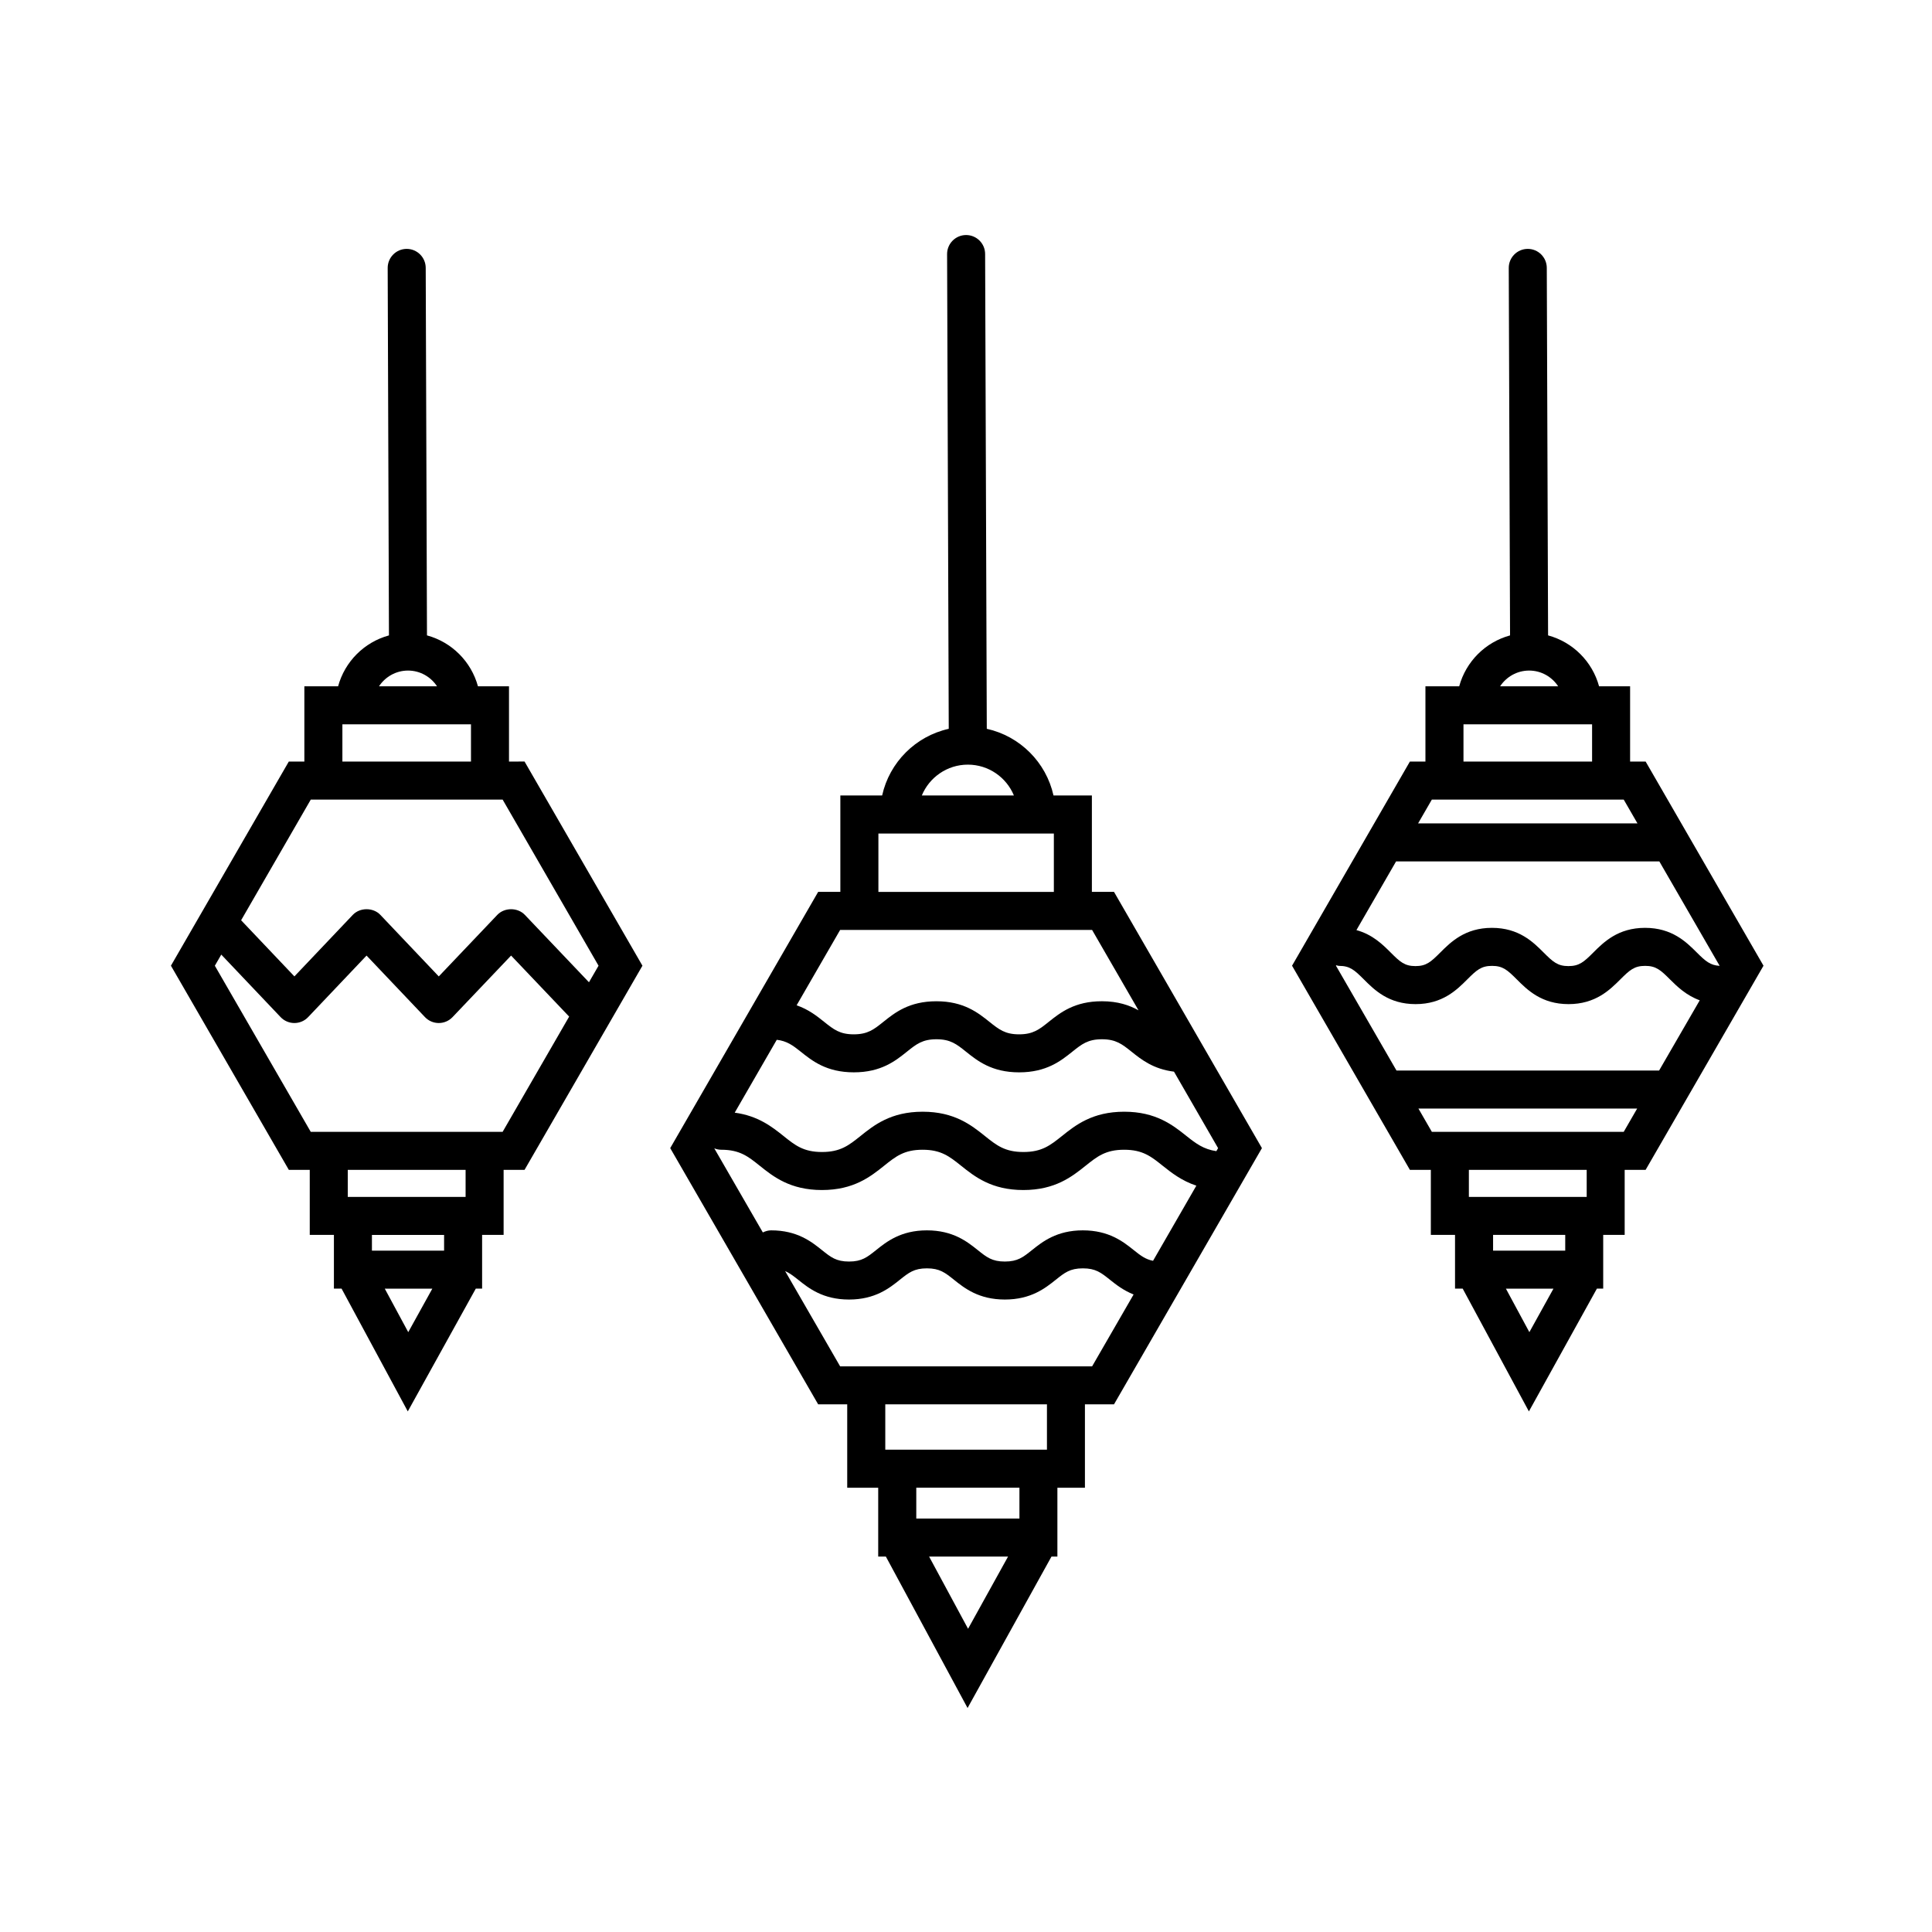 <?xml version="1.0" encoding="UTF-8"?>
<!-- Uploaded to: ICON Repo, www.svgrepo.com, Generator: ICON Repo Mixer Tools -->
<svg fill="#000000" width="800px" height="800px" version="1.1" viewBox="144 144 512 512" xmlns="http://www.w3.org/2000/svg">
 <g>
  <path d="m433.36 380.36v-25.547h-10.168c-1.961-8.801-8.883-15.723-17.684-17.672l-0.441-125.83c-0.004-2.777-2.262-5.023-5.039-5.023h-0.016c-2.781 0.012-5.031 2.273-5.023 5.055l0.438 125.8c-8.785 1.953-15.703 8.871-17.652 17.664h-11.074v25.547h-5.879l-39.207 67.91 39.207 67.902h7.699v22.094h8.211v18.246h2.031l21.652 40.133 22.238-40.133h1.566v-18.246h7.297v-22.094h7.703l39.203-67.902-39.203-67.91h-5.859zm-32.867-33.723c5.5 0 10.219 3.379 12.203 8.176h-24.406c1.98-4.789 6.699-8.176 12.203-8.176zm-23.707 18.254h46.496v15.473h-46.496zm23.762 210.75-10.324-19.133h20.922zm13.613-29.211h-27.336v-8.172h27.336zm7.293-18.246h-42.844v-12.016h42.844zm11.969-22.086h-66.777l-14.582-25.258c1.18 0.523 2.195 1.301 3.465 2.312 2.762 2.211 6.539 5.238 13.469 5.238 6.926 0 10.707-3.027 13.469-5.238 2.359-1.883 3.777-3.027 7.176-3.027 3.394 0 4.82 1.145 7.18 3.031 2.762 2.207 6.543 5.234 13.477 5.234 6.938 0 10.723-3.027 13.488-5.234 2.363-1.891 3.785-3.031 7.184-3.031 3.402 0 4.828 1.145 7.188 3.031 1.598 1.281 3.562 2.816 6.258 3.894zm16.148-27.973c-2.023-0.395-3.305-1.387-5.117-2.836-2.766-2.207-6.551-5.234-13.488-5.234-6.934 0-10.715 3.027-13.48 5.234-2.363 1.891-3.789 3.031-7.188 3.031-3.394 0-4.82-1.145-7.18-3.031-2.762-2.207-6.543-5.234-13.477-5.234-6.926 0-10.711 3.027-13.473 5.238-2.359 1.883-3.777 3.027-7.168 3.027s-4.816-1.145-7.168-3.027c-2.762-2.211-6.539-5.238-13.469-5.238-0.801 0-1.531 0.227-2.203 0.555l-12.867-22.289c0.574 0.227 1.188 0.371 1.844 0.371 4.906 0 7.129 1.777 10.195 4.238 3.586 2.867 8.051 6.438 16.488 6.438s12.902-3.57 16.484-6.438c3.066-2.457 5.289-4.238 10.191-4.238 4.906 0 7.129 1.777 10.203 4.238 3.586 2.867 8.055 6.438 16.5 6.438 8.445 0 12.914-3.57 16.5-6.438 3.078-2.457 5.301-4.238 10.211-4.238 4.914 0 7.133 1.777 10.211 4.238 2.324 1.855 5.031 3.988 8.926 5.281zm17.238-29.855-0.465 0.797c-3.344-0.488-5.379-1.988-7.914-4.012-3.594-2.867-8.062-6.438-16.5-6.438s-12.914 3.57-16.5 6.438c-3.078 2.457-5.301 4.238-10.211 4.238-4.914 0-7.133-1.777-10.207-4.238-3.586-2.867-8.055-6.438-16.496-6.438-8.438 0-12.902 3.57-16.488 6.445-3.066 2.453-5.289 4.231-10.188 4.231-4.906 0-7.129-1.777-10.195-4.238-3.043-2.434-6.742-5.352-12.938-6.188l11.145-19.312c2.672 0.316 4.231 1.461 6.324 3.133 3.055 2.445 6.852 5.492 14.098 5.492 7.246 0 11.043-3.043 14.098-5.492 2.465-1.977 4.098-3.273 7.801-3.273 3.715 0 5.344 1.305 7.812 3.281 3.055 2.445 6.856 5.488 14.102 5.488 7.25 0 11.055-3.043 14.113-5.488 2.473-1.98 4.106-3.281 7.824-3.281s5.352 1.305 7.824 3.281c2.625 2.106 5.824 4.637 11.273 5.305zm-30.805-38.93c-7.25 0-11.055 3.043-14.113 5.488-2.473 1.98-4.106 3.281-7.824 3.281-3.707 0-5.344-1.305-7.809-3.273-3.059-2.445-6.863-5.492-14.105-5.492-7.246 0-11.043 3.043-14.098 5.492-2.465 1.977-4.098 3.273-7.801 3.273s-5.336-1.305-7.801-3.273c-1.926-1.543-4.144-3.316-7.34-4.422l11.531-19.973h66.77l12.305 21.305c-2.418-1.355-5.469-2.406-9.715-2.406z"/>
  <path d="m278.89 345.82v-19.941h-8.227c-1.793-6.57-6.934-11.707-13.508-13.496l-0.336-97.402c-0.012-2.777-2.262-5.023-5.039-5.023h-0.016c-2.781 0.012-5.031 2.273-5.023 5.055l0.336 97.375c-6.555 1.793-11.688 6.926-13.477 13.488h-8.941v19.941h-4.121l-31.238 54.102 31.242 54.105h5.547v17.234h6.402v14.242h2.031l17.547 32.535 18.02-32.535h1.676v-14.242h5.699v-17.234h5.547l31.242-54.105-31.242-54.105-4.121 0.004zm-26.762-24.113c3.215 0 6.039 1.664 7.688 4.168h-15.375c1.648-2.5 4.473-4.168 7.688-4.168zm-17.391 14.25h34.078v9.863h-34.078zm17.453 161.08-6.219-11.527h12.602zm9.5-21.605h-19.125v-4.168h19.125zm5.699-14.242h-31.227v-7.16h31.227zm9.809-17.234h-50.844l-25.418-44.027 1.703-2.949 15.723 16.566c0.949 1 2.269 1.566 3.648 1.566 1.379 0 2.707-0.562 3.652-1.57l15.477-16.305 15.48 16.305c0.953 1.004 2.273 1.57 3.656 1.57 1.379 0 2.699-0.562 3.652-1.566l15.516-16.312 15.387 16.176zm22.883-39.645-16.988-17.859c-1.906-2-5.394-2-7.301 0l-15.512 16.309-15.48-16.309c-1.898-2-5.406-2-7.305 0l-15.477 16.305-14.121-14.879 18.465-31.98h50.84l25.418 44.027z"/>
  <path d="m580.11 345.82h-4.117v-19.941h-8.223c-1.789-6.57-6.938-11.707-13.512-13.496l-0.344-97.402c-0.012-2.777-2.262-5.023-5.039-5.023h-0.02c-2.781 0.012-5.027 2.273-5.019 5.055l0.344 97.375c-6.559 1.793-11.684 6.926-13.477 13.488h-8.949v19.941h-4.117l-31.23 54.105 31.23 54.105h5.551v17.234h6.41v14.242h2.031l17.543 32.535 18.02-32.535h1.672v-14.242h5.691v-17.234h5.547l31.242-54.105zm-30.871-24.113c3.219 0 6.039 1.664 7.688 4.168h-15.383c1.652-2.5 4.477-4.168 7.695-4.168zm-17.402 14.25h34.082v9.863h-34.082zm-8.379 19.938h50.84l3.648 6.312h-58.137zm25.84 141.14-6.219-11.527h12.605zm9.504-21.605h-19.121v-4.168h19.121zm5.688-14.242h-31.223v-7.16h31.223zm9.809-17.234h-50.84l-3.562-6.172h57.965zm9.379-16.25h-69.594l-16.043-27.785 0.066-0.109c0.262 0.039 0.5 0.156 0.766 0.156 2.856 0 4.082 1.102 6.57 3.594 2.762 2.762 6.539 6.543 13.695 6.543 7.152 0 10.934-3.785 13.695-6.543 2.488-2.488 3.707-3.594 6.57-3.594 2.863 0 4.086 1.102 6.574 3.594 2.762 2.762 6.543 6.543 13.699 6.543 7.16 0 10.949-3.785 13.715-6.539 2.492-2.492 3.719-3.598 6.59-3.598 2.871 0 4.098 1.102 6.59 3.598 1.891 1.883 4.289 4.219 7.875 5.527zm9.996-31.277c-2.766-2.762-6.555-6.539-13.715-6.539-7.16 0-10.949 3.777-13.715 6.539-2.492 2.492-3.719 3.598-6.59 3.598-2.856 0-4.086-1.102-6.574-3.594-2.762-2.762-6.543-6.543-13.699-6.543-7.152 0-10.934 3.785-13.695 6.543-2.488 2.488-3.707 3.594-6.57 3.594s-4.082-1.102-6.57-3.594c-2.098-2.098-4.781-4.769-9.078-5.945l10.508-18.203h69.766l15.961 27.633-0.023 0.039c-2.422-0.145-3.695-1.219-6.004-3.527z"/>
 </g>
</svg>